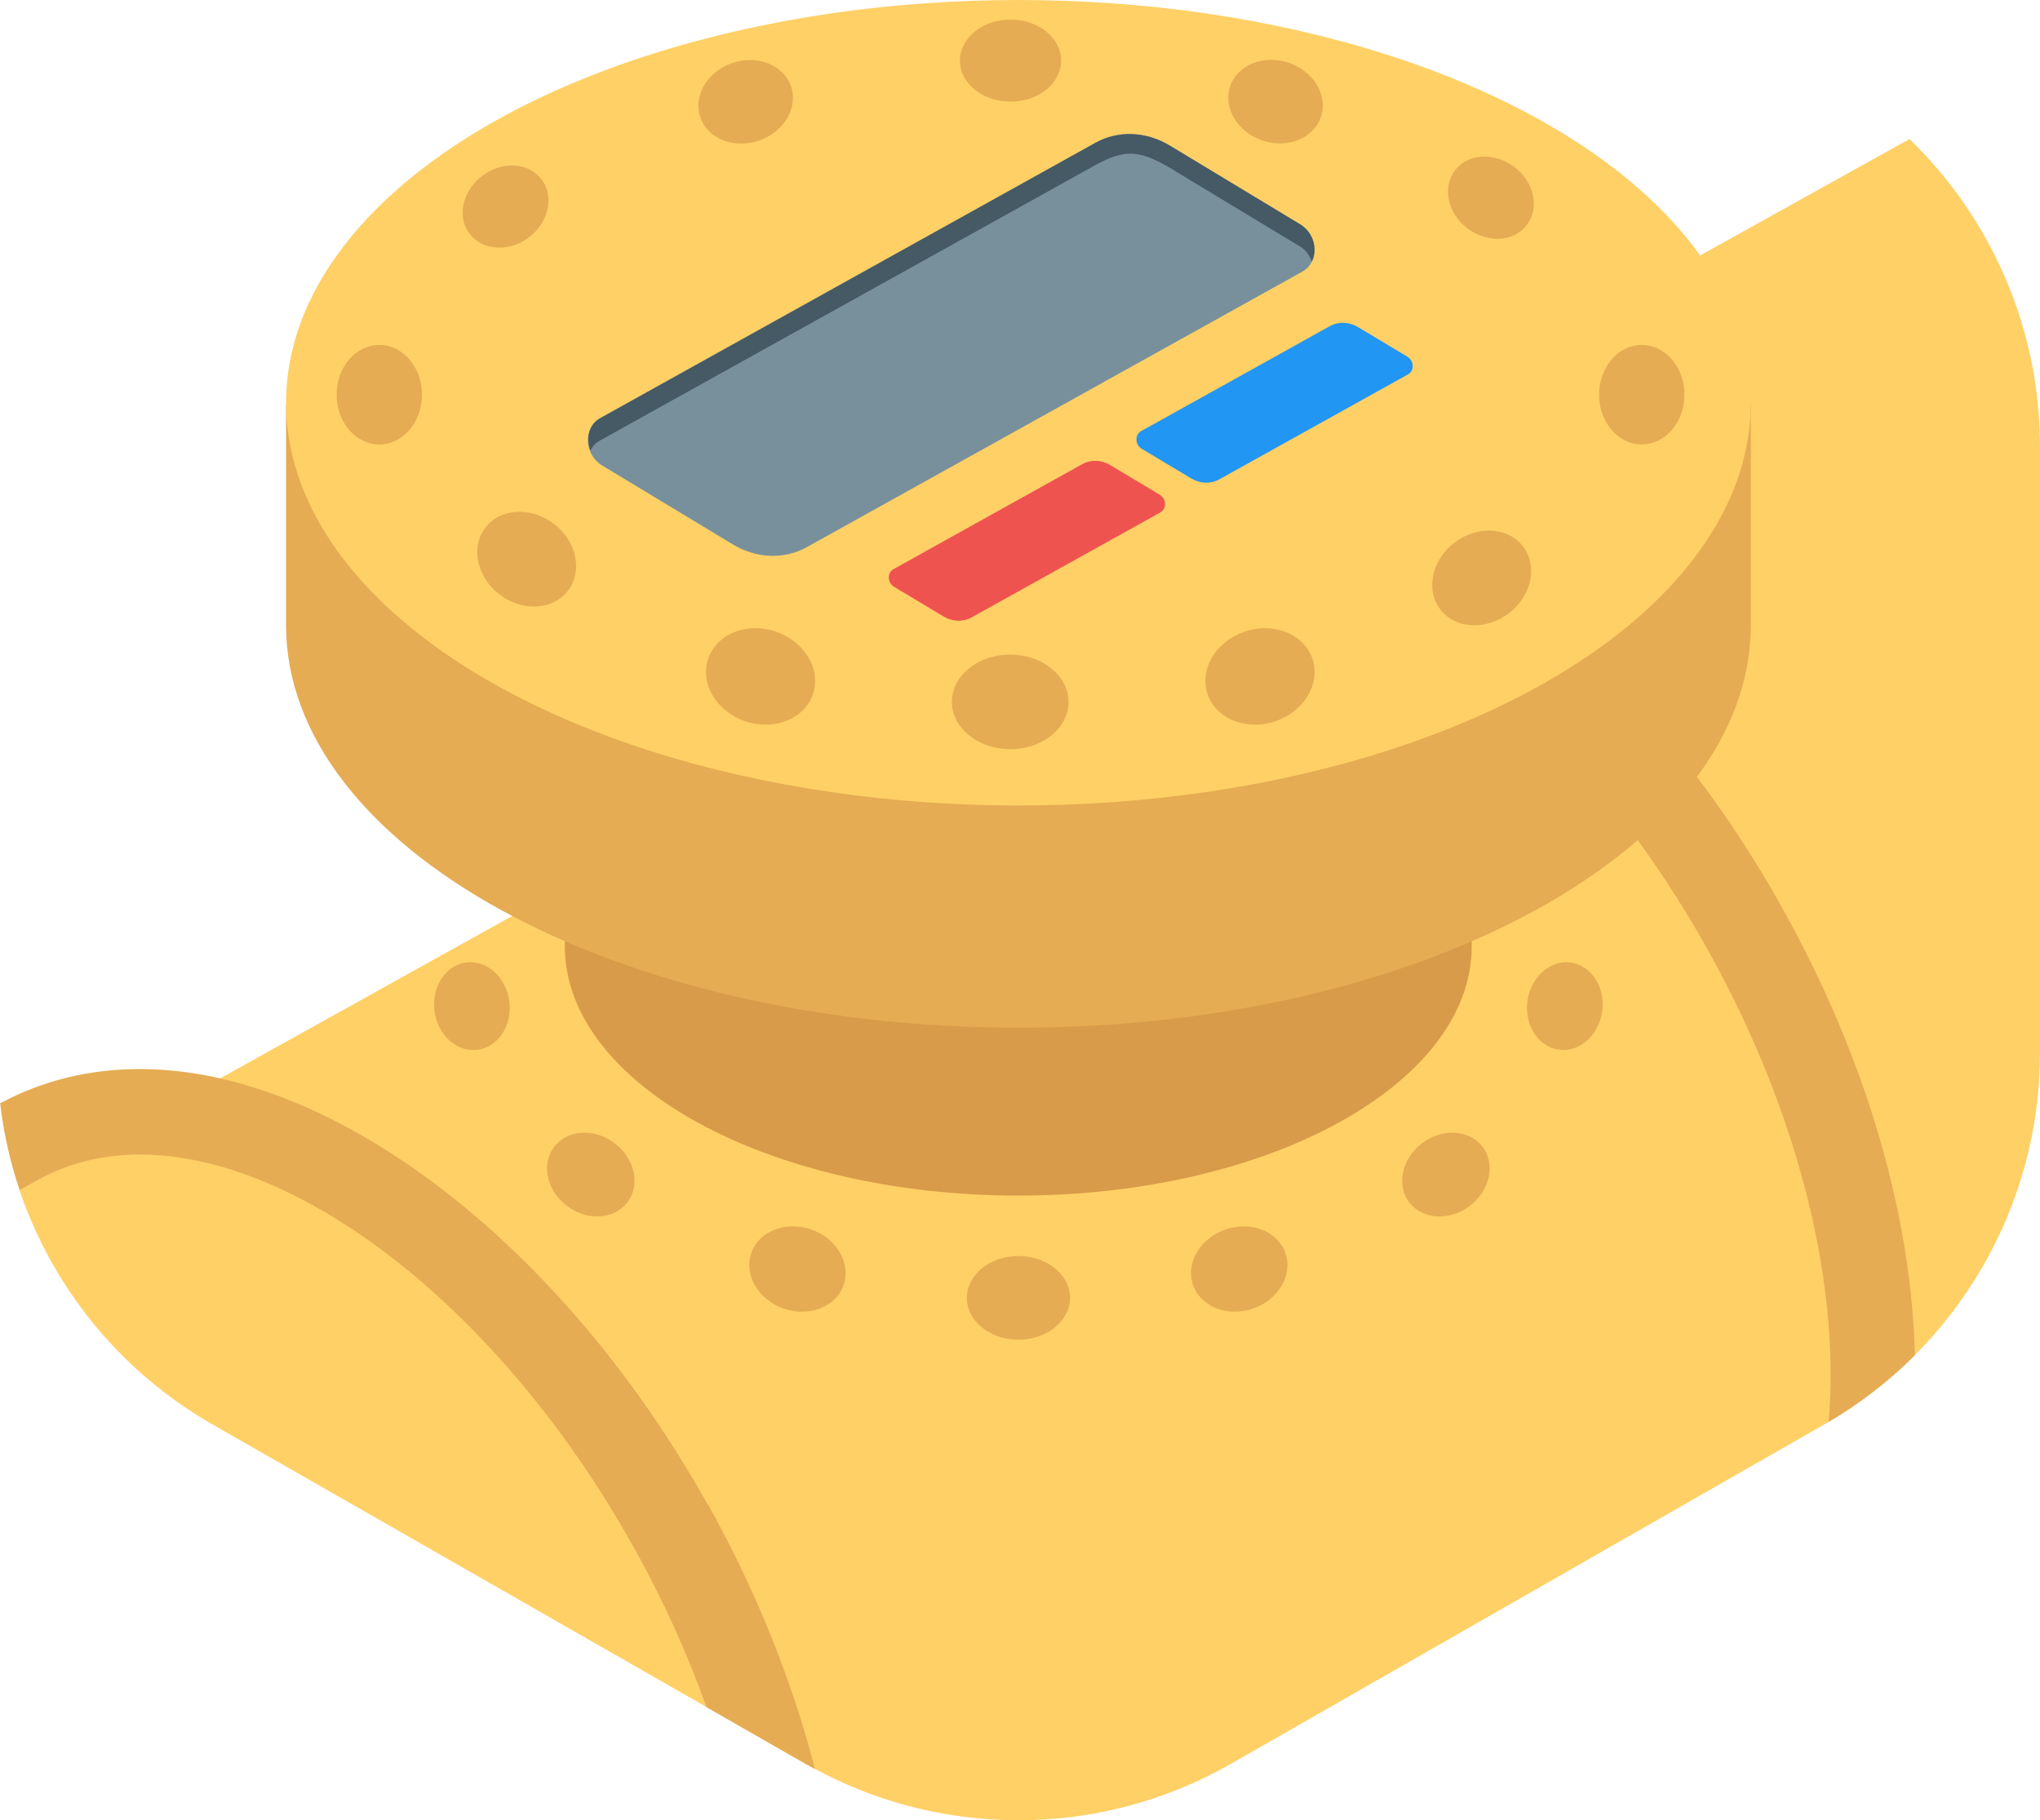 <?xml version="1.0" encoding="UTF-8"?>
<svg id="Layer_2" data-name="Layer 2" xmlns="http://www.w3.org/2000/svg" viewBox="0 0 123.81 110.51">
  <defs>
    <style>
      .cls-1 {
        fill: #d89b4a;
      }

      .cls-2 {
        fill: #ef5350;
      }

      .cls-2, .cls-3, .cls-4, .cls-5 {
        isolation: isolate;
      }

      .cls-3 {
        fill: #2196f3;
      }

      .cls-4 {
        fill: #455a64;
      }

      .cls-5 {
        fill: #78909c;
      }

      .cls-6 {
        fill: #ffd066;
      }

      .cls-7 {
        fill: #e5ac53;
      }
    </style>
  </defs>
  <g id="assets">
    <g id="hex_meter_reading">
      <path class="cls-6" d="M123.81,63.91V27.11c0-7.13-2.93-13.83-7.92-18.67L1.18,72.24c2.01,5.93,6.12,11.03,11.71,14.23l36,20.6c8,4.58,17.83,4.58,25.83,0l36-20.6c8.09-4.63,13.09-13.24,13.09-22.57Z"/>
      <path class="cls-7" d="M110.97,86.33c1.94-1.14,3.7-2.51,5.25-4.06-.21-8.32-2.85-17.85-8.07-27.18-8.84-15.82-22.69-26.45-34.46-26.45h0c-3.18,0-6.12.74-8.74,2.21-4.01,2.24-6.83,5.96-8.46,10.64l10.99-6.11c1.88-1.05,3.98-1.55,6.21-1.55,9.64,0,21.83,9.29,29.94,23.8,5.64,10.09,8.07,20.52,7.35,28.71Z"/>
      <path class="cls-7" d="M42.96,91.35c-8.84-15.82-22.69-26.45-34.46-26.45h0c-3.08,0-5.93.7-8.49,2.08.21,1.81.61,3.57,1.18,5.27l1.1-.61c1.88-1.05,3.98-1.55,6.21-1.55,9.64,0,21.83,9.29,29.94,23.8,1.81,3.24,3.29,6.52,4.44,9.75l6.03,3.45c.18.1.37.21.55.3-1.34-5.19-3.51-10.72-6.48-16.04Z"/>
      <path class="cls-7" d="M64.94,78.79c0,1.4-1.4,2.54-3.13,2.54s-3.13-1.14-3.13-2.54,1.4-2.54,3.13-2.54,3.13,1.14,3.13,2.54ZM74.4,74.63c-1.55.52-2.45,2.03-2,3.36.45,1.33,2.07,1.98,3.62,1.46,1.55-.52,2.45-2.03,2-3.36s-2.07-1.98-3.62-1.46ZM86.31,69.4c-1.23.93-1.58,2.54-.78,3.59s2.44,1.15,3.67.22c1.23-.93,1.58-2.54.78-3.59-.8-1.05-2.44-1.15-3.67-.22ZM89.15,48.73c-.8,1.05-.45,2.66.78,3.59,1.23.93,2.87.83,3.67-.22.8-1.05.45-2.66-.78-3.59-1.23-.93-2.87-.83-3.67.22ZM92.7,60.79c-.19,1.46.68,2.78,1.93,2.94,1.25.16,2.42-.9,2.61-2.36s-.68-2.78-1.93-2.94c-1.25-.16-2.42.9-2.61,2.36ZM45.59,76.09c-.45,1.33.45,2.83,2,3.36,1.55.52,3.18-.13,3.62-1.46s-.45-2.83-2-3.36c-1.55-.52-3.18.13-3.62,1.46ZM33.63,69.62c-.8,1.05-.45,2.66.78,3.59,1.23.93,2.87.83,3.67-.22s.45-2.66-.78-3.59c-1.23-.93-2.87-.83-3.67.22ZM28.3,58.43c-1.25.16-2.12,1.47-1.93,2.94s1.35,2.52,2.61,2.36c1.25-.16,2.12-1.47,1.93-2.94-.19-1.46-1.35-2.52-2.61-2.36Z"/>
      <path class="cls-1" d="M84.85,40.18c-4.91-4.14-13.39-6.88-23.05-6.88s-18.14,2.74-23.05,6.88h-4.47v17.26c0,8.36,12.32,15.14,27.52,15.14s27.52-6.78,27.52-15.14v-17.26h-4.47Z"/>
      <path class="cls-7" d="M99.04,24.6c-7.93-6.69-21.63-11.11-37.23-11.11s-29.3,4.43-37.23,11.11h-7.22v13.34c0,13.5,19.9,24.45,44.45,24.45s44.45-10.95,44.45-24.45v-13.34h-7.22Z"/>
      <ellipse class="cls-6" cx="61.81" cy="24.45" rx="44.45" ry="24.45"/>
      <path class="cls-5" d="M79.04,16.49l-30.08,16.73c-1.37.76-3.06.69-4.5-.18l-7.91-4.78c-1.1-.66-1.17-2.29-.13-2.87l30.08-16.73c1.37-.76,3.06-.69,4.5.18l7.91,4.78c1.1.66,1.17,2.29.13,2.87Z"/>
      <path class="cls-4" d="M36.42,26.74l30.08-16.73c1.78-.97,2.65-.9,4.5.18l7.91,4.78c.36.22.57.55.71.91.36-.73.11-1.76-.71-2.26l-7.91-4.78c-1.44-.87-3.14-.93-4.5-.18l-30.08,16.73c-.7.39-.86,1.24-.58,1.96.12-.25.31-.47.58-.61Z"/>
      <path class="cls-2" d="M70.42,31.11l-11.45,6.37c-.52.29-1.16.27-1.71-.06l-2.99-1.79c-.42-.25-.44-.86-.04-1.08l11.45-6.37c.52-.29,1.16-.27,1.71.06l2.99,1.79c.42.25.44.86.04,1.08Z"/>
      <path class="cls-3" d="M85.45,22.73l-11.45,6.37c-.52.29-1.16.27-1.71-.06l-2.99-1.79c-.42-.25-.44-.86-.04-1.08l11.45-6.37c.52-.29,1.16-.27,1.71.06l2.99,1.79c.42.25.44.86.04,1.08Z"/>
      <path class="cls-7" d="M64.85,42.61c0,1.59-1.58,2.87-3.54,2.87s-3.54-1.29-3.54-2.87,1.58-2.87,3.54-2.87,3.54,1.29,3.54,2.87ZM75.55,38.34c-1.76.59-2.77,2.29-2.26,3.8.51,1.5,2.34,2.24,4.1,1.65,1.76-.59,2.77-2.29,2.26-3.8-.51-1.5-2.34-2.24-4.1-1.65ZM88.29,32.93c-1.39,1.05-1.79,2.87-.88,4.06.9,1.19,2.76,1.3,4.15.25,1.39-1.05,1.79-2.87.88-4.06s-2.76-1.3-4.15-.25ZM97.05,23.96c0,1.67,1.16,3.02,2.59,3.02s2.59-1.35,2.59-3.02c0-1.67-1.16-3.02-2.59-3.02s-2.59,1.35-2.59,3.02ZM20.43,23.96c0,1.67,1.16,3.02,2.59,3.02s2.59-1.35,2.59-3.02c0-1.67-1.16-3.02-2.59-3.02s-2.59,1.35-2.59,3.02ZM42.98,39.99c-.51,1.5.5,3.2,2.26,3.8,1.76.59,3.59-.15,4.1-1.65.51-1.5-.5-3.2-2.26-3.8s-3.59.15-4.1,1.65ZM29.45,32.04c-.9,1.19-.51,3.01.88,4.06,1.39,1.05,3.25.94,4.15-.25.9-1.19.51-3.01-.88-4.06-1.39-1.05-3.25-.94-4.15.25ZM64.4,3.68c0-1.38-1.37-2.49-3.07-2.49s-3.07,1.12-3.07,2.49,1.37,2.49,3.07,2.49,3.07-1.12,3.07-2.49ZM80.17,7.1c.44-1.3-.44-2.78-1.96-3.29s-3.11.13-3.55,1.43.44,2.78,1.96,3.29c1.52.51,3.11-.13,3.55-1.43ZM92.67,13.65c.78-1.03.44-2.61-.77-3.52-1.21-.91-2.82-.82-3.6.22-.78,1.03-.44,2.61.77,3.52,1.21.91,2.82.82,3.6-.22ZM46.05,8.54c1.52-.51,2.4-1.99,1.96-3.29s-2.03-1.94-3.55-1.43c-1.52.51-2.4,1.99-1.96,3.29s2.03,1.94,3.55,1.43ZM32.1,14.41c1.21-.91,1.55-2.49.77-3.52s-2.39-1.13-3.6-.22-1.55,2.49-.77,3.52c.78,1.03,2.39,1.13,3.6.22Z"/>
    </g>
  </g>
</svg>